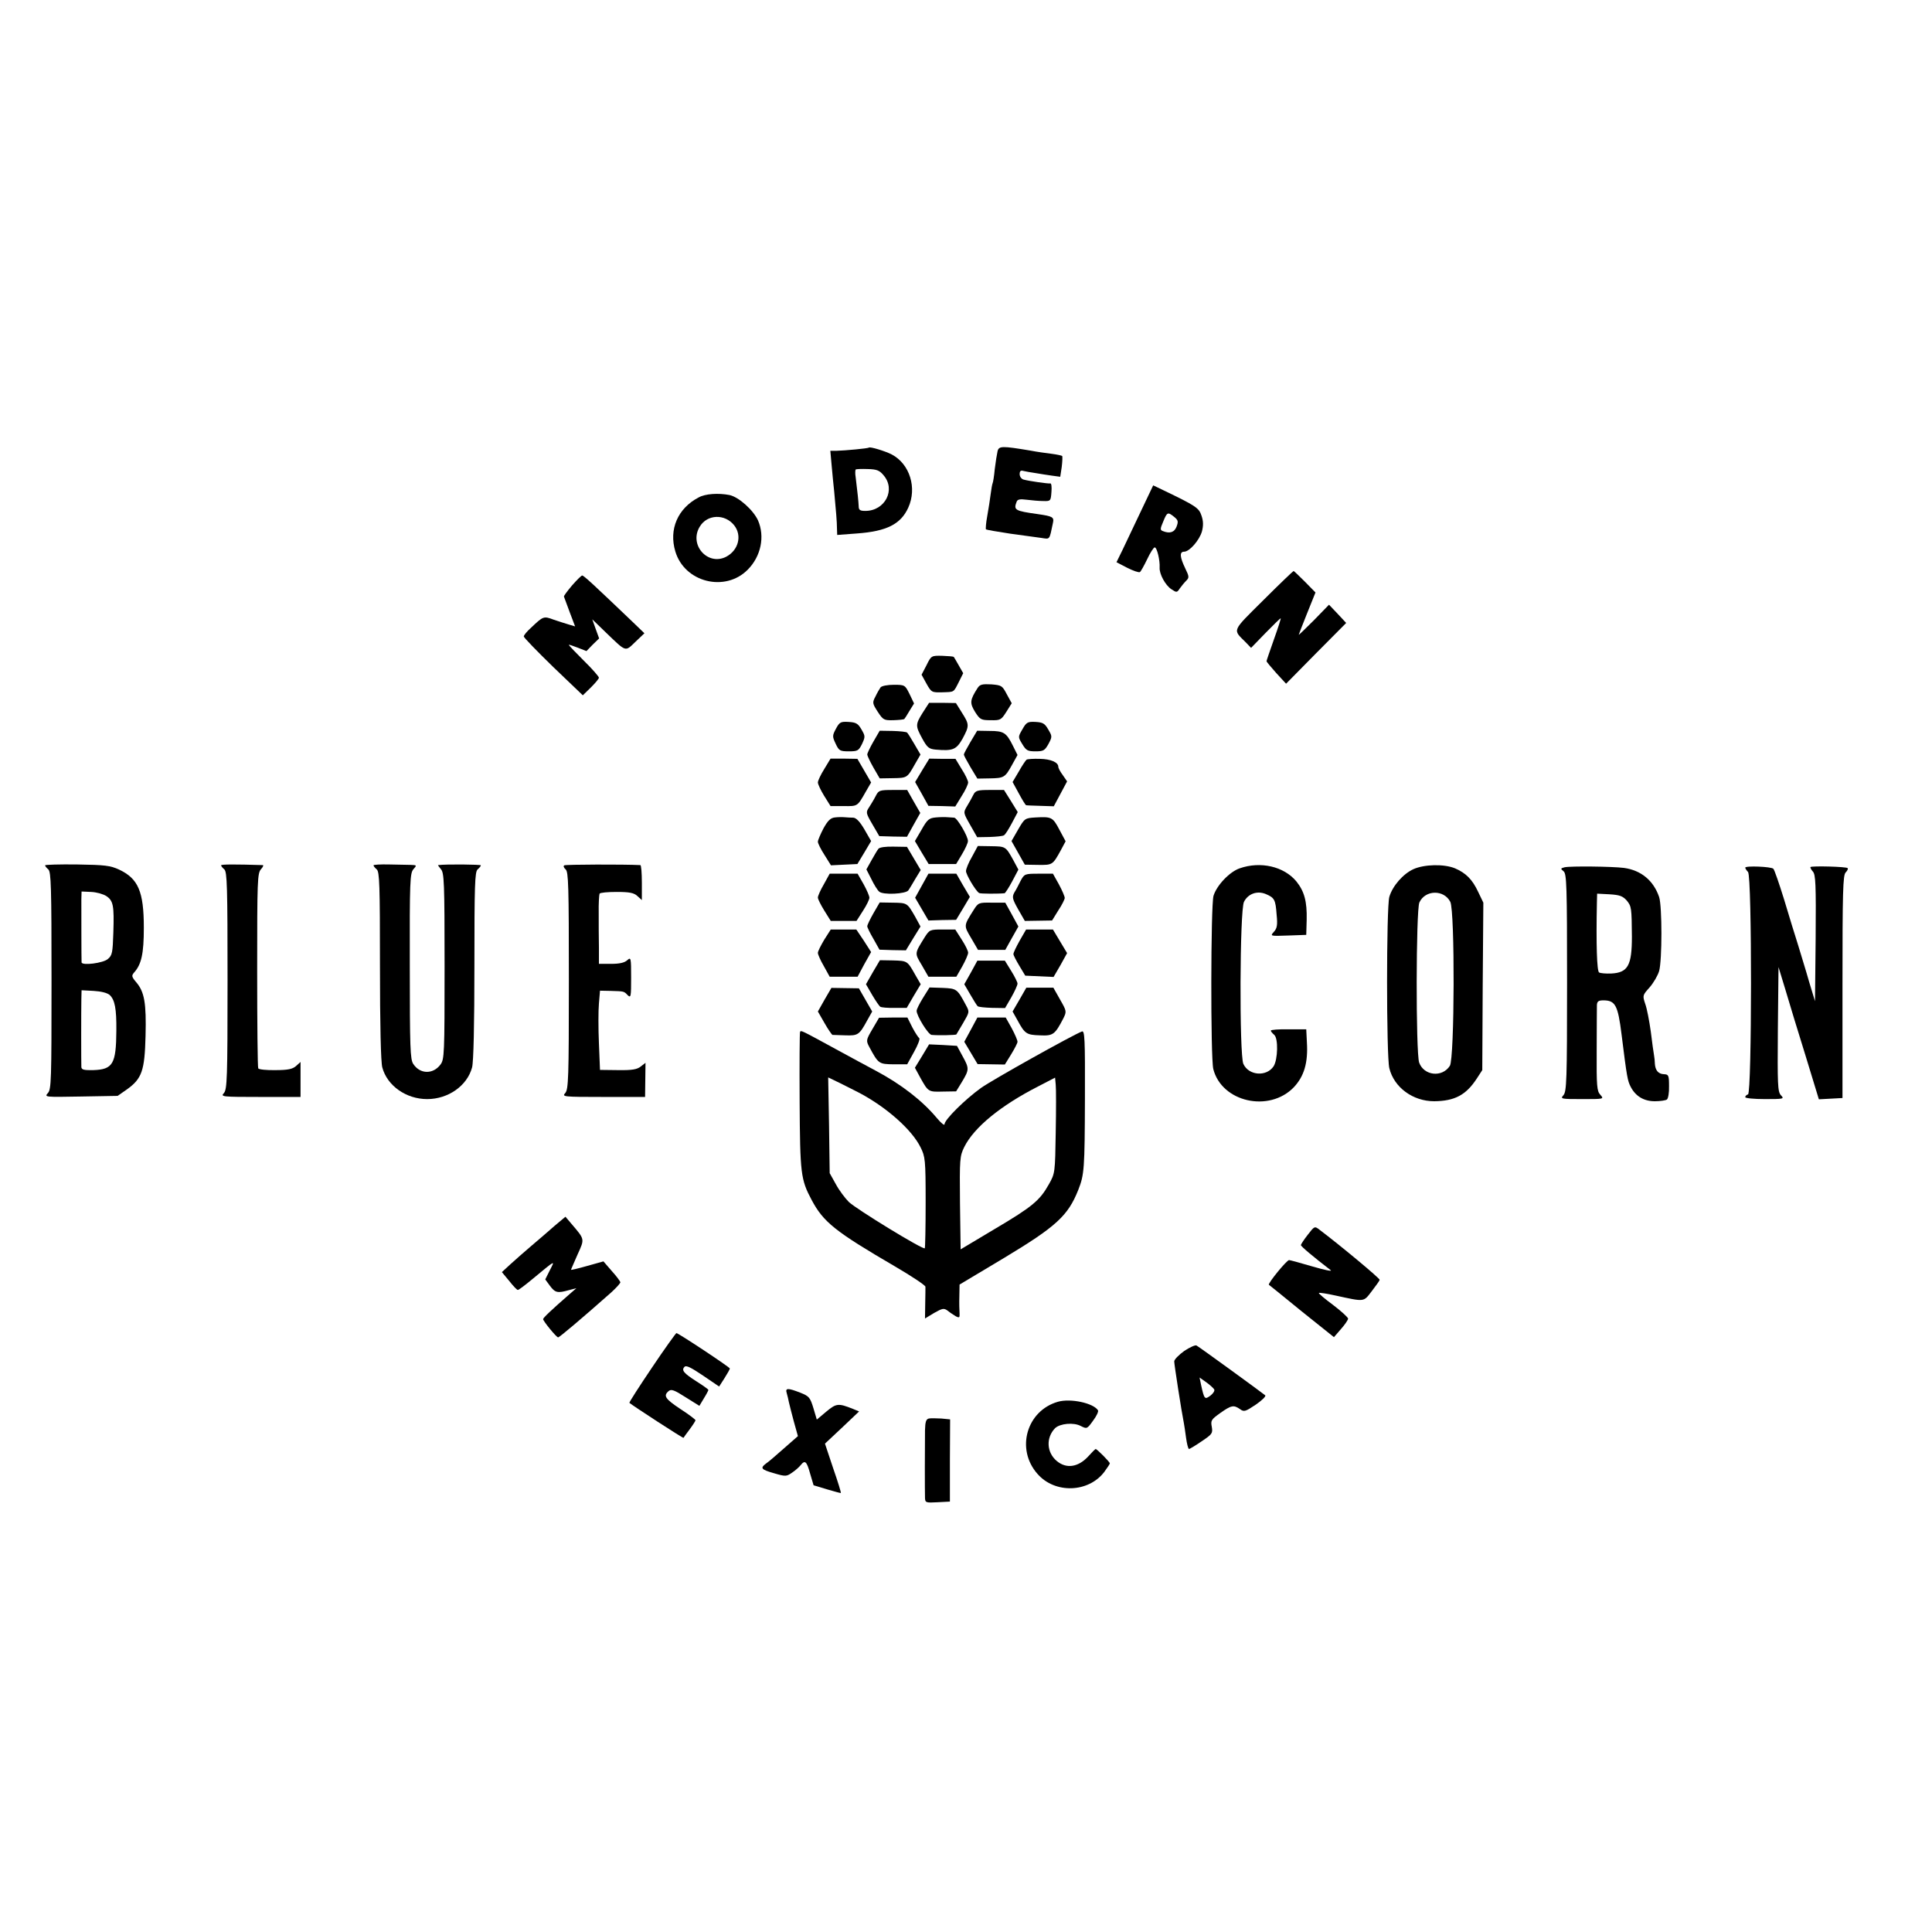 <?xml version="1.0" standalone="no"?>
<!DOCTYPE svg PUBLIC "-//W3C//DTD SVG 20010904//EN"
 "http://www.w3.org/TR/2001/REC-SVG-20010904/DTD/svg10.dtd">
<svg version="1.0" xmlns="http://www.w3.org/2000/svg"
 width="900pt" height="900pt" viewBox="0 0 900 900"
 preserveAspectRatio="xMidYMid meet">
<g transform="translate(0,900) scale(0.1,-0.1)"
fill="#000000" stroke="none">
<path d="M4048 6915 c-4 -4 -112 -14 -152 -15 l-28 0 6 -67 c3 -38 9 -93 12
-123 8 -85 13 -142 13 -174 l1 -28 93 7 c137 10 203 43 238 120 42 92 7 204
-77 248 -31 16 -101 37 -106 32z m68 -129 c58 -67 7 -166 -85 -166 -25 0 -31
4 -31 23 -1 21 -5 61 -14 134 -3 17 -2 33 0 36 3 2 28 3 56 2 42 -1 55 -6 74
-29z"/>
<path d="M4647 6898 c-3 -13 -9 -50 -13 -83 -3 -33 -8 -63 -10 -66 -2 -4 -6
-27 -9 -50 -3 -24 -10 -70 -16 -103 -6 -32 -8 -60 -6 -62 2 -2 53 -11 113 -20
60 -8 126 -17 146 -20 40 -6 36 -11 53 70 6 27 -1 31 -70 41 -108 15 -114 19
-99 58 4 11 16 13 47 9 23 -3 58 -6 77 -6 34 -1 35 0 38 42 2 23 0 41 -5 40
-9 -2 -100 11 -125 18 -10 3 -18 14 -18 25 0 15 5 19 18 15 9 -2 35 -7 57 -10
22 -4 57 -9 77 -12 l37 -5 7 46 c3 25 4 48 2 51 -3 2 -25 7 -49 10 -24 3 -69
9 -99 15 -132 22 -147 22 -153 -3z"/>
<path d="M5314 6617 c-32 -67 -70 -148 -85 -179 l-28 -57 50 -26 c28 -14 54
-23 59 -20 4 2 19 29 34 60 14 30 30 55 35 55 11 0 25 -61 23 -94 -2 -30 27
-83 55 -101 24 -16 26 -16 39 4 8 11 21 27 30 36 14 14 14 19 -5 58 -25 52
-27 77 -5 77 25 0 71 53 83 94 7 27 7 48 -2 74 -12 36 -25 45 -179 119 l-46
22 -58 -122z m156 -25 c18 -15 20 -21 11 -45 -10 -27 -32 -34 -64 -21 -13 5
-13 10 2 45 18 44 21 45 51 21z"/>
<path d="M3255 6683 c-98 -51 -140 -149 -109 -252 43 -144 232 -191 337 -85
62 62 81 155 48 230 -22 48 -90 109 -133 118 -52 10 -112 6 -143 -11z m165
-130 c38 -48 20 -117 -38 -147 -86 -43 -174 57 -122 141 35 58 117 60 160 6z"/>
<path d="M5885 6204 c-149 -148 -143 -135 -83 -195 l26 -27 67 69 c37 38 69
69 71 69 2 0 -12 -44 -31 -97 -19 -54 -35 -100 -35 -103 0 -3 20 -27 45 -55
l46 -50 140 142 140 141 -40 43 -40 42 -70 -72 c-39 -39 -71 -70 -71 -68 0 2
18 47 39 100 l39 97 -49 50 c-27 27 -51 50 -53 50 -2 0 -66 -61 -141 -136z"/>
<path d="M2665 6273 c-22 -26 -39 -49 -38 -52 1 -3 13 -36 27 -73 l25 -66 -27
8 c-15 4 -47 15 -72 23 -48 18 -49 17 -107 -38 -18 -16 -33 -34 -33 -40 0 -5
62 -69 137 -142 l138 -132 37 36 c21 21 38 41 38 46 0 5 -31 41 -70 79 -38 38
-70 71 -70 74 0 2 18 -4 41 -13 l41 -16 29 30 30 29 -16 44 -16 45 63 -61 c97
-93 89 -91 138 -44 l42 40 -55 53 c-176 168 -228 217 -235 216 -4 0 -25 -21
-47 -46z"/>
<path d="M4316 5901 l-23 -44 23 -42 c23 -41 25 -41 74 -40 57 2 51 -2 77 49
l20 40 -20 35 c-11 20 -22 38 -24 41 -2 2 -26 4 -54 5 -50 1 -51 1 -73 -44z"/>
<path d="M4554 5795 c-36 -56 -37 -70 -12 -111 23 -36 28 -39 73 -39 45 -1 49
1 73 39 l25 40 -23 42 c-21 40 -24 42 -72 46 -42 2 -53 0 -64 -17z"/>
<path d="M4102 5798 c-5 -7 -16 -26 -24 -43 -15 -28 -14 -32 11 -71 25 -38 29
-40 73 -39 26 1 49 3 51 6 2 2 13 19 24 38 l21 34 -21 44 c-21 42 -22 43 -73
43 -29 0 -56 -5 -62 -12z"/>
<path d="M4299 5681 c-35 -56 -35 -62 -3 -121 23 -42 31 -49 63 -52 80 -7 96
0 125 51 32 60 32 66 -3 121 l-28 45 -63 1 -62 0 -29 -45z"/>
<path d="M3894 5605 c-17 -32 -17 -36 -1 -70 15 -32 20 -35 61 -35 42 0 46 3
62 35 15 33 15 36 -3 67 -16 28 -26 33 -60 35 -36 2 -42 0 -59 -32z"/>
<path d="M4763 5603 c-21 -36 -21 -36 -1 -69 18 -30 25 -34 62 -34 37 0 43 4
60 34 18 34 18 36 -1 68 -16 28 -25 33 -59 35 -37 2 -43 -2 -61 -34z"/>
<path d="M4069 5546 c-16 -28 -29 -55 -29 -61 0 -5 13 -33 29 -61 l29 -50 61
1 c67 1 67 1 103 65 l26 45 -28 48 c-15 26 -30 50 -34 54 -3 4 -34 7 -67 8
l-61 1 -29 -50z"/>
<path d="M4521 5544 c-17 -29 -31 -55 -31 -59 0 -4 14 -30 31 -59 l32 -53 56
1 c68 1 73 4 105 62 l26 47 -22 44 c-30 60 -42 68 -108 68 l-58 1 -31 -52z"/>
<path d="M3840 5418 c-17 -27 -30 -55 -30 -63 0 -8 13 -36 29 -62 l30 -48 61
0 c65 -1 64 -2 102 65 l26 45 -32 55 -32 55 -62 1 -63 0 -29 -48z"/>
<path d="M4296 5412 l-33 -55 31 -55 31 -56 63 -1 62 -2 30 49 c17 26 30 55
30 63 0 8 -13 36 -30 62 l-29 48 -61 0 -61 1 -33 -54z"/>
<path d="M4782 5461 c-4 -3 -21 -28 -36 -55 l-29 -49 29 -53 c16 -30 31 -54
34 -55 3 -1 33 -2 67 -3 l62 -2 31 58 31 58 -20 29 c-12 16 -21 33 -21 39 0
21 -35 36 -86 37 -30 1 -58 -1 -62 -4z"/>
<path d="M4080 5293 c-8 -16 -22 -39 -31 -53 -16 -24 -16 -27 15 -80 l32 -55
65 -2 64 -1 31 56 31 55 -31 54 -30 53 -66 0 c-63 0 -67 -2 -80 -27z"/>
<path d="M4534 5297 c-6 -12 -19 -36 -29 -52 -18 -30 -18 -31 14 -87 l33 -58
57 1 c32 1 63 4 68 8 6 3 22 29 37 57 l27 51 -32 52 -32 51 -66 0 c-58 0 -67
-3 -77 -23z"/>
<path d="M3889 5192 c-20 -2 -33 -15 -53 -51 -14 -27 -26 -55 -26 -62 0 -8 14
-36 31 -62 l30 -48 61 3 62 3 32 53 32 54 -31 54 c-21 36 -38 54 -52 55 -11 0
-29 1 -40 2 -11 1 -32 1 -46 -1z"/>
<path d="M4359 5192 c-31 -3 -39 -9 -66 -57 l-31 -53 32 -54 32 -53 64 0 64 0
27 45 c15 25 28 53 28 62 1 21 -50 108 -64 109 -5 0 -19 1 -30 2 -11 1 -36 1
-56 -1z"/>
<path d="M4824 5192 c-49 -3 -51 -4 -81 -56 l-31 -54 31 -55 31 -55 62 -1 c67
-1 68 0 105 67 l23 43 -29 54 c-31 59 -37 61 -111 57z"/>
<path d="M4092 5046 c-5 -6 -19 -30 -32 -53 l-24 -43 23 -45 c12 -25 28 -51
36 -58 16 -17 126 -12 137 6 4 6 19 30 32 53 l25 41 -32 54 -32 54 -62 1 c-36
1 -66 -3 -71 -10z"/>
<path d="M4528 5009 c-16 -27 -28 -57 -28 -67 0 -16 44 -91 61 -102 5 -4 92
-4 119 -1 3 1 19 25 35 55 l29 55 -23 43 c-36 65 -36 65 -103 66 l-63 1 -27
-50z"/>
<path d="M210 4969 c0 -4 7 -12 15 -19 13 -11 15 -81 15 -518 0 -464 -1 -507
-17 -524 -17 -19 -14 -19 154 -16 l171 3 43 30 c70 50 83 87 87 249 4 153 -5
206 -44 251 -21 25 -22 30 -9 45 34 38 45 88 45 208 0 169 -26 229 -115 271
-41 19 -66 22 -196 24 -82 1 -149 -1 -149 -4z m285 -143 c33 -22 37 -45 33
-170 -3 -93 -5 -106 -25 -123 -22 -20 -122 -32 -123 -16 -1 13 -1 254 -1 294
l1 36 45 -2 c24 -1 56 -10 70 -19z m16 -461 c24 -23 32 -63 31 -167 -1 -154
-16 -180 -107 -183 -44 -1 -55 2 -56 14 -1 20 -1 263 0 317 l1 41 56 -3 c35
-2 63 -9 75 -19z"/>
<path d="M1030 4969 c0 -4 7 -12 15 -19 13 -11 15 -81 15 -518 0 -456 -2 -507
-17 -524 -16 -17 -10 -18 170 -18 l187 0 0 82 0 81 -21 -19 c-16 -14 -37 -19
-95 -19 -42 -1 -78 3 -81 8 -3 4 -5 211 -5 458 0 415 1 452 18 470 9 10 13 19
8 19 -127 4 -194 4 -194 -1z"/>
<path d="M1740 4969 c0 -4 7 -12 15 -19 13 -11 15 -73 15 -449 0 -273 4 -450
11 -474 23 -85 111 -147 209 -147 98 0 186 62 209 147 7 24 11 201 11 474 0
376 2 438 15 449 8 7 15 15 15 19 0 4 -161 6 -199 1 -2 0 4 -8 13 -19 15 -17
17 -59 17 -452 0 -408 -1 -434 -19 -458 -35 -47 -96 -45 -127 3 -14 21 -16 75
-16 456 -1 396 1 433 17 451 16 18 16 19 -12 20 -16 0 -62 1 -101 2 -40 1 -73
-1 -73 -4z"/>
<path d="M2629 4969 c-6 -3 -3 -11 6 -19 13 -11 15 -74 15 -518 0 -456 -2
-507 -17 -524 -16 -17 -9 -18 178 -18 l194 0 1 79 1 80 -22 -17 c-17 -14 -41
-18 -106 -17 l-84 1 -5 124 c-3 69 -3 152 0 185 l5 60 50 -1 c63 -2 61 -1 79
-20 15 -14 16 -7 16 82 0 93 -1 96 -18 81 -13 -12 -37 -17 -75 -17 l-57 0 0
75 c-1 41 -1 113 -1 159 -1 47 2 89 4 93 3 5 39 8 80 8 59 0 80 -4 96 -19 l21
-19 0 81 c0 45 -3 82 -7 82 -78 4 -347 3 -354 -1z"/>
<path d="M5775 4955 c-47 -16 -107 -79 -122 -128 -13 -44 -14 -754 -1 -807 39
-154 260 -204 375 -85 48 51 67 114 61 210 l-3 60 -82 0 c-46 1 -83 -2 -83 -6
0 -4 7 -12 16 -20 19 -16 17 -114 -3 -146 -33 -50 -116 -44 -141 11 -19 43
-17 717 3 755 19 38 62 53 102 36 40 -17 45 -26 50 -96 5 -48 2 -64 -13 -80
-18 -20 -17 -20 67 -17 l84 3 2 70 c2 86 -11 133 -48 179 -58 70 -167 95 -264
61z"/>
<path d="M6584 4951 c-48 -22 -97 -78 -112 -129 -14 -49 -14 -742 0 -798 22
-90 110 -154 209 -154 96 1 148 29 198 105 l26 40 2 390 3 390 -24 50 c-27 58
-57 88 -108 110 -51 21 -143 19 -194 -4z m172 -152 c22 -43 20 -730 -2 -764
-36 -56 -121 -46 -143 15 -16 48 -15 709 1 746 27 59 114 61 144 3z"/>
<path d="M7289 4960 c-20 -5 -20 -7 -5 -19 14 -12 16 -64 16 -519 0 -456 -2
-507 -17 -524 -15 -17 -12 -18 87 -18 102 0 103 0 85 20 -16 17 -18 40 -17
207 0 104 1 198 1 211 1 17 7 22 30 22 56 0 68 -23 85 -160 25 -201 28 -214
42 -242 23 -45 62 -68 113 -68 25 0 51 4 56 8 6 4 11 32 10 62 0 51 -2 55 -24
56 -26 1 -40 18 -42 49 0 11 -2 29 -4 40 -2 10 -9 60 -15 110 -7 49 -18 108
-26 129 -13 39 -12 40 21 77 18 21 38 55 44 76 14 51 14 301 0 344 -26 77 -84
125 -164 136 -56 7 -249 9 -276 3z m289 -155 c22 -27 23 -34 24 -168 0 -134
-18 -168 -96 -172 -25 -1 -50 1 -57 5 -10 7 -14 131 -10 326 l1 41 58 -3 c47
-3 61 -8 80 -29z"/>
<path d="M8130 4958 c0 -3 6 -13 13 -20 19 -19 18 -1029 0 -1036 -7 -2 -13 -8
-13 -13 0 -5 41 -9 92 -9 88 0 91 1 74 18 -15 17 -16 50 -14 308 l3 289 32
-105 c17 -58 59 -196 94 -308 l62 -203 55 3 55 3 0 518 c0 442 2 521 15 533 8
8 12 17 9 20 -7 7 -166 11 -173 5 -2 -2 3 -12 11 -21 13 -14 15 -59 13 -311
l-3 -293 -27 89 c-14 50 -38 126 -51 170 -14 44 -44 141 -66 215 -23 74 -45
138 -50 143 -10 10 -131 15 -131 5z"/>
<path d="M3838 4881 c-16 -27 -28 -55 -28 -62 0 -8 14 -35 30 -61 l30 -48 60
0 60 0 30 47 c17 26 30 53 30 61 0 8 -12 36 -27 63 l-28 49 -65 0 -65 0 -27
-49z"/>
<path d="M4294 4874 l-31 -56 31 -53 31 -53 64 2 65 1 32 53 32 54 -32 54 -31
54 -65 0 -65 0 -31 -56z"/>
<path d="M4755 4898 c-9 -18 -22 -44 -30 -56 -11 -21 -9 -30 18 -78 l31 -54
64 1 63 1 29 47 c17 25 30 52 30 58 0 7 -12 35 -27 63 l-28 50 -66 0 c-65 0
-67 -1 -84 -32z"/>
<path d="M4069 4746 c-16 -28 -29 -55 -29 -61 0 -5 13 -32 29 -59 l28 -50 62
-2 61 -1 34 56 34 55 -25 46 c-37 64 -36 64 -104 65 l-61 1 -29 -50z"/>
<path d="M4535 4760 c-46 -73 -46 -71 -11 -130 l32 -55 64 0 63 0 30 54 31 55
-30 55 -31 56 -63 0 c-61 1 -63 0 -85 -35z"/>
<path d="M3840 4623 c-16 -27 -30 -54 -30 -62 0 -7 12 -35 28 -62 l27 -49 65
0 65 0 31 58 32 57 -34 53 -35 52 -59 0 -60 0 -30 -47z"/>
<path d="M4307 4633 c-47 -76 -47 -72 -13 -129 l31 -54 65 0 65 0 28 49 c15
27 27 55 27 63 0 8 -13 35 -30 61 l-30 47 -60 0 c-58 0 -60 -1 -83 -37z"/>
<path d="M4750 4618 c-16 -29 -30 -57 -29 -63 0 -5 13 -30 28 -55 l27 -45 66
-3 66 -3 32 55 31 56 -33 55 -33 55 -62 0 -63 0 -30 -52z"/>
<path d="M4066 4471 l-32 -56 29 -50 c16 -27 33 -52 38 -55 5 -3 34 -6 66 -5
l57 0 32 55 33 55 -26 45 c-36 64 -36 64 -103 66 l-61 1 -33 -56z"/>
<path d="M4523 4470 l-31 -55 28 -48 c15 -26 30 -50 34 -54 3 -4 34 -7 67 -8
l61 -1 29 50 c16 28 29 57 29 64 0 6 -13 33 -30 60 l-29 47 -64 0 -64 0 -30
-55z"/>
<path d="M3841 4343 l-31 -55 31 -54 c17 -30 34 -54 37 -55 4 0 31 -1 60 -2
59 -2 65 2 102 70 l23 41 -31 54 -31 54 -64 1 -64 1 -32 -55z"/>
<path d="M4300 4352 c-16 -26 -30 -53 -30 -61 0 -23 54 -111 70 -112 33 -3
111 -1 115 2 1 2 16 27 32 54 29 50 30 51 13 82 -41 77 -43 78 -109 81 l-61 2
-30 -48z"/>
<path d="M4749 4343 l-32 -55 23 -41 c34 -63 42 -68 104 -70 62 -3 70 3 110
80 15 31 15 33 -16 87 l-31 55 -63 0 -63 0 -32 -56z"/>
<path d="M4064 4206 c-30 -51 -30 -54 -14 -84 42 -78 44 -79 113 -80 l63 0 32
58 c18 32 29 61 24 64 -4 3 -19 25 -32 50 l-23 46 -66 0 -66 -1 -31 -53z"/>
<path d="M4523 4204 l-31 -57 31 -52 31 -52 64 -1 63 -1 29 47 c16 26 30 53
30 59 0 7 -12 35 -27 63 l-28 50 -66 0 -66 0 -30 -56z"/>
<path d="M3727 4193 c-2 -5 -3 -150 -2 -323 2 -339 5 -364 56 -460 55 -103
108 -146 389 -310 77 -45 140 -87 141 -94 0 -6 0 -42 -1 -79 l-1 -69 43 26
c39 22 45 23 63 10 11 -9 28 -20 38 -26 16 -8 18 -6 17 14 -1 13 -2 48 -1 79
l1 55 204 122 c246 148 301 198 349 319 28 71 30 97 31 426 1 279 -1 317 -14
312 -46 -18 -415 -224 -470 -263 -75 -54 -170 -148 -170 -169 0 -8 -16 5 -36
29 -67 80 -164 156 -284 220 -36 19 -119 64 -185 100 -167 91 -163 89 -168 81z
m278 -285 c126 -67 243 -171 283 -252 22 -44 24 -57 24 -257 0 -115 -2 -212
-4 -214 -8 -8 -320 183 -354 216 -17 17 -45 54 -60 82 l-29 52 -3 223 -4 223
54 -26 c29 -14 71 -36 93 -47z m913 -183 c-3 -187 -3 -191 -32 -242 -42 -75
-76 -104 -252 -208 l-159 -95 -3 216 c-2 206 -1 218 20 261 46 92 170 193 344
282 l79 41 3 -33 c2 -17 2 -117 0 -222z"/>
<path d="M4295 4080 l-33 -54 25 -46 c37 -66 37 -67 105 -65 l62 1 27 44 c34
57 35 62 3 120 l-26 48 -65 4 -65 3 -33 -55z"/>
<path d="M2584 3290 c-27 -24 -76 -66 -109 -94 -33 -28 -77 -67 -98 -86 l-39
-36 34 -41 c18 -23 36 -42 40 -42 4 -1 35 23 70 52 109 90 104 88 79 39 l-21
-42 22 -30 c24 -32 35 -35 88 -20 l35 9 -30 -26 c-85 -74 -125 -112 -125 -118
0 -9 62 -85 70 -85 6 0 108 86 248 210 23 21 42 42 42 47 -1 4 -18 28 -40 52
l-39 45 -75 -21 c-42 -12 -76 -20 -76 -18 0 2 14 33 30 70 34 75 35 70 -28
144 l-28 33 -50 -42z"/>
<path d="M6092 3248 c-18 -23 -32 -45 -32 -48 0 -6 58 -55 139 -117 9 -7 -29
1 -84 17 -55 16 -105 30 -110 30 -11 0 -100 -109 -94 -115 2 -1 71 -57 153
-124 l150 -120 32 37 c18 20 33 42 34 49 0 6 -32 35 -70 64 -39 29 -69 54 -66
56 2 2 37 -3 77 -12 138 -30 130 -31 169 20 19 25 36 48 37 53 2 6 -179 157
-281 234 -22 17 -23 16 -54 -24z"/>
<path d="M3037 2629 c-60 -89 -107 -162 -105 -164 12 -11 250 -166 252 -163 1
2 14 20 29 40 15 20 27 39 27 42 0 3 -31 27 -70 52 -72 48 -81 62 -55 84 12
10 26 5 79 -29 l64 -40 21 35 c12 19 21 37 21 39 0 3 -24 20 -54 39 -61 39
-73 53 -57 69 8 8 31 -4 86 -41 l75 -51 25 39 c14 22 25 42 25 45 0 6 -240
165 -249 165 -3 -1 -55 -73 -114 -161z"/>
<path d="M5517 2707 c-25 -18 -47 -40 -47 -49 0 -14 34 -234 45 -288 2 -8 6
-39 10 -67 4 -29 10 -53 14 -53 3 0 30 16 59 36 49 33 52 37 47 67 -6 30 -2
35 40 65 51 36 62 38 91 18 19 -14 25 -12 73 20 29 20 49 39 45 44 -10 9 -304
223 -320 232 -5 4 -31 -8 -57 -25z m139 -179 c4 -6 -4 -19 -17 -29 -27 -20
-29 -18 -44 50 l-7 34 31 -22 c17 -12 33 -27 37 -33z"/>
<path d="M3665 2510 c3 -11 8 -30 10 -42 3 -13 13 -53 23 -90 l19 -68 -65 -57
c-36 -32 -73 -64 -84 -71 -28 -21 -22 -28 38 -45 54 -16 58 -15 84 3 15 10 33
26 40 35 20 25 28 18 44 -40 l16 -54 63 -19 c34 -10 63 -18 64 -17 2 1 -14 53
-36 116 l-38 114 80 75 79 75 -29 12 c-68 27 -77 26 -124 -13 l-44 -37 -16 54
c-15 49 -20 55 -60 71 -59 23 -72 23 -64 -2z"/>
<path d="M4928 2470 c-146 -42 -197 -221 -95 -336 81 -93 237 -88 311 9 14 19
26 37 26 40 0 7 -60 67 -66 67 -2 0 -18 -16 -36 -36 -46 -49 -101 -57 -145
-20 -48 40 -51 109 -8 153 23 22 87 28 120 10 28 -14 29 -14 57 25 16 21 26
43 23 48 -21 34 -128 57 -187 40z"/>
<path d="M4327 2392 c-13 -3 -17 -15 -18 -55 -1 -69 -1 -286 0 -315 1 -22 4
-23 59 -20 l57 3 0 192 1 191 -41 4 c-23 1 -49 2 -58 0z"/>
</g>
</svg>
